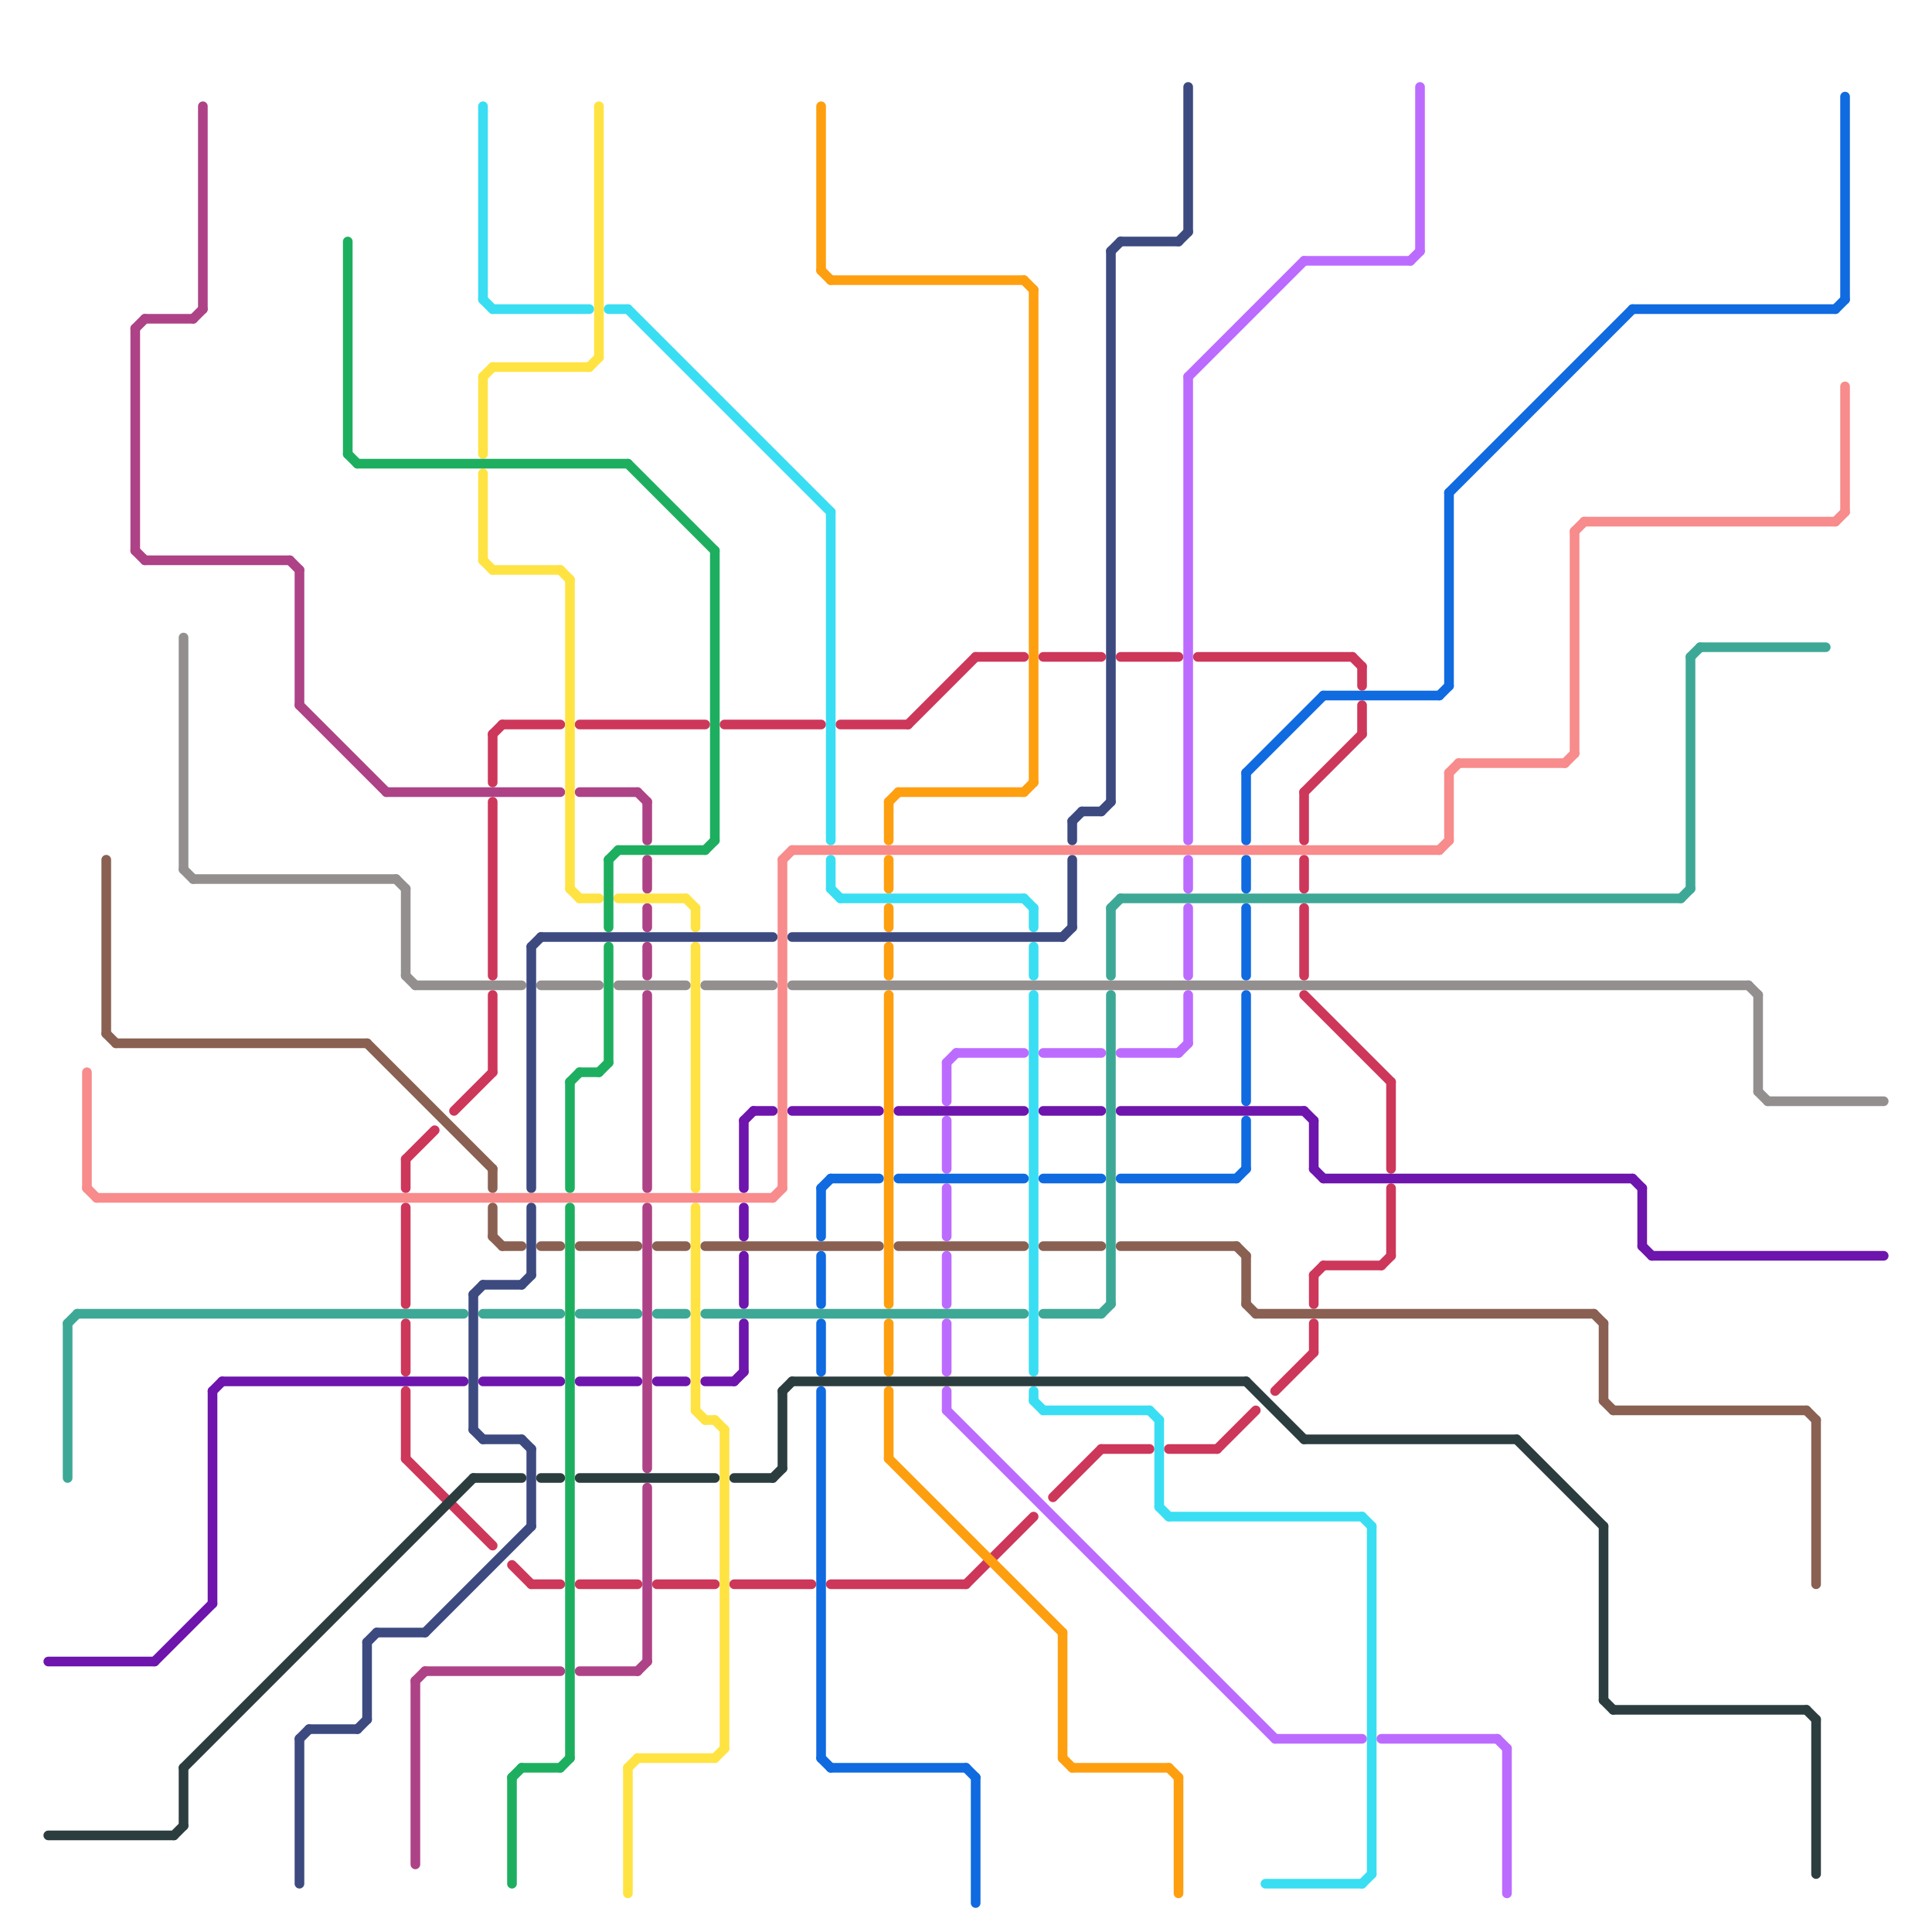 
<svg version="1.1" xmlns="http://www.w3.org/2000/svg" viewBox="0 0 200 200">
<style>line { stroke-width: 1; fill: none; stroke-linecap: round; stroke-linejoin: round; } .c0 { stroke: #896052 } .c1 { stroke: #cd375a } .c2 { stroke: #bc6bff } .c3 { stroke: #106ae0 } .c4 { stroke: #6d15ac } .c5 { stroke: #fe9f10 } .c6 { stroke: #3ea896 } .c7 { stroke: #ae4286 } .c8 { stroke: #39def3 } .c9 { stroke: #2c3d3f } .c10 { stroke: #948f8f } .c11 { stroke: #ffe342 } .c12 { stroke: #1daf5f } .c13 { stroke: #3c4a80 } .c14 { stroke: #f88b8b }</style><line class="c0" x1="73" y1="129" x2="91" y2="129"/><line class="c0" x1="130" y1="136" x2="165" y2="136"/><line class="c0" x1="93" y1="129" x2="106" y2="129"/><line class="c0" x1="129" y1="135" x2="130" y2="136"/><line class="c0" x1="116" y1="129" x2="128" y2="129"/><line class="c0" x1="129" y1="130" x2="129" y2="135"/><line class="c0" x1="12" y1="108" x2="38" y2="108"/><line class="c0" x1="60" y1="129" x2="66" y2="129"/><line class="c0" x1="11" y1="89" x2="11" y2="107"/><line class="c0" x1="68" y1="129" x2="71" y2="129"/><line class="c0" x1="166" y1="145" x2="167" y2="146"/><line class="c0" x1="187" y1="146" x2="188" y2="147"/><line class="c0" x1="56" y1="129" x2="58" y2="129"/><line class="c0" x1="38" y1="108" x2="51" y2="121"/><line class="c0" x1="52" y1="129" x2="54" y2="129"/><line class="c0" x1="128" y1="129" x2="129" y2="130"/><line class="c0" x1="51" y1="121" x2="51" y2="123"/><line class="c0" x1="108" y1="129" x2="114" y2="129"/><line class="c0" x1="166" y1="137" x2="166" y2="145"/><line class="c0" x1="51" y1="128" x2="52" y2="129"/><line class="c0" x1="11" y1="107" x2="12" y2="108"/><line class="c0" x1="188" y1="147" x2="188" y2="164"/><line class="c0" x1="51" y1="125" x2="51" y2="128"/><line class="c0" x1="167" y1="146" x2="187" y2="146"/><line class="c0" x1="165" y1="136" x2="166" y2="137"/><line class="c1" x1="143" y1="131" x2="144" y2="130"/><line class="c1" x1="135" y1="82" x2="135" y2="87"/><line class="c1" x1="51" y1="83" x2="51" y2="101"/><line class="c1" x1="42" y1="151" x2="51" y2="160"/><line class="c1" x1="121" y1="150" x2="126" y2="150"/><line class="c1" x1="109" y1="155" x2="114" y2="150"/><line class="c1" x1="75" y1="75" x2="85" y2="75"/><line class="c1" x1="42" y1="137" x2="42" y2="142"/><line class="c1" x1="53" y1="162" x2="55" y2="164"/><line class="c1" x1="132" y1="144" x2="136" y2="140"/><line class="c1" x1="136" y1="137" x2="136" y2="140"/><line class="c1" x1="100" y1="164" x2="107" y2="157"/><line class="c1" x1="101" y1="68" x2="106" y2="68"/><line class="c1" x1="144" y1="112" x2="144" y2="121"/><line class="c1" x1="141" y1="73" x2="141" y2="76"/><line class="c1" x1="94" y1="75" x2="101" y2="68"/><line class="c1" x1="135" y1="94" x2="135" y2="101"/><line class="c1" x1="114" y1="150" x2="119" y2="150"/><line class="c1" x1="136" y1="132" x2="137" y2="131"/><line class="c1" x1="135" y1="103" x2="144" y2="112"/><line class="c1" x1="60" y1="75" x2="73" y2="75"/><line class="c1" x1="136" y1="132" x2="136" y2="135"/><line class="c1" x1="42" y1="144" x2="42" y2="151"/><line class="c1" x1="42" y1="125" x2="42" y2="135"/><line class="c1" x1="42" y1="120" x2="45" y2="117"/><line class="c1" x1="108" y1="68" x2="114" y2="68"/><line class="c1" x1="51" y1="76" x2="52" y2="75"/><line class="c1" x1="68" y1="164" x2="74" y2="164"/><line class="c1" x1="51" y1="103" x2="51" y2="111"/><line class="c1" x1="144" y1="123" x2="144" y2="130"/><line class="c1" x1="141" y1="69" x2="141" y2="71"/><line class="c1" x1="55" y1="164" x2="58" y2="164"/><line class="c1" x1="124" y1="68" x2="140" y2="68"/><line class="c1" x1="87" y1="75" x2="94" y2="75"/><line class="c1" x1="126" y1="150" x2="130" y2="146"/><line class="c1" x1="116" y1="68" x2="122" y2="68"/><line class="c1" x1="76" y1="164" x2="84" y2="164"/><line class="c1" x1="137" y1="131" x2="143" y2="131"/><line class="c1" x1="47" y1="115" x2="51" y2="111"/><line class="c1" x1="135" y1="82" x2="141" y2="76"/><line class="c1" x1="86" y1="164" x2="100" y2="164"/><line class="c1" x1="52" y1="75" x2="58" y2="75"/><line class="c1" x1="135" y1="89" x2="135" y2="92"/><line class="c1" x1="60" y1="164" x2="66" y2="164"/><line class="c1" x1="140" y1="68" x2="141" y2="69"/><line class="c1" x1="42" y1="120" x2="42" y2="123"/><line class="c1" x1="51" y1="76" x2="51" y2="81"/><line class="c2" x1="155" y1="180" x2="156" y2="181"/><line class="c2" x1="147" y1="9" x2="147" y2="26"/><line class="c2" x1="123" y1="39" x2="123" y2="87"/><line class="c2" x1="98" y1="144" x2="98" y2="146"/><line class="c2" x1="123" y1="103" x2="123" y2="108"/><line class="c2" x1="98" y1="116" x2="98" y2="121"/><line class="c2" x1="99" y1="109" x2="106" y2="109"/><line class="c2" x1="123" y1="39" x2="135" y2="27"/><line class="c2" x1="135" y1="27" x2="146" y2="27"/><line class="c2" x1="123" y1="94" x2="123" y2="101"/><line class="c2" x1="123" y1="89" x2="123" y2="92"/><line class="c2" x1="98" y1="110" x2="98" y2="114"/><line class="c2" x1="98" y1="110" x2="99" y2="109"/><line class="c2" x1="156" y1="181" x2="156" y2="196"/><line class="c2" x1="98" y1="123" x2="98" y2="128"/><line class="c2" x1="98" y1="146" x2="132" y2="180"/><line class="c2" x1="108" y1="109" x2="114" y2="109"/><line class="c2" x1="146" y1="27" x2="147" y2="26"/><line class="c2" x1="143" y1="180" x2="155" y2="180"/><line class="c2" x1="116" y1="109" x2="122" y2="109"/><line class="c2" x1="98" y1="137" x2="98" y2="142"/><line class="c2" x1="98" y1="130" x2="98" y2="135"/><line class="c2" x1="132" y1="180" x2="141" y2="180"/><line class="c2" x1="122" y1="109" x2="123" y2="108"/><line class="c3" x1="86" y1="122" x2="91" y2="122"/><line class="c3" x1="150" y1="51" x2="169" y2="32"/><line class="c3" x1="116" y1="122" x2="128" y2="122"/><line class="c3" x1="190" y1="32" x2="191" y2="31"/><line class="c3" x1="137" y1="72" x2="149" y2="72"/><line class="c3" x1="129" y1="80" x2="129" y2="87"/><line class="c3" x1="85" y1="137" x2="85" y2="142"/><line class="c3" x1="100" y1="183" x2="101" y2="184"/><line class="c3" x1="86" y1="183" x2="100" y2="183"/><line class="c3" x1="85" y1="123" x2="85" y2="128"/><line class="c3" x1="129" y1="80" x2="137" y2="72"/><line class="c3" x1="129" y1="103" x2="129" y2="114"/><line class="c3" x1="129" y1="94" x2="129" y2="101"/><line class="c3" x1="169" y1="32" x2="190" y2="32"/><line class="c3" x1="108" y1="122" x2="114" y2="122"/><line class="c3" x1="85" y1="130" x2="85" y2="135"/><line class="c3" x1="85" y1="123" x2="86" y2="122"/><line class="c3" x1="149" y1="72" x2="150" y2="71"/><line class="c3" x1="85" y1="182" x2="86" y2="183"/><line class="c3" x1="85" y1="144" x2="85" y2="182"/><line class="c3" x1="129" y1="89" x2="129" y2="92"/><line class="c3" x1="93" y1="122" x2="106" y2="122"/><line class="c3" x1="129" y1="116" x2="129" y2="121"/><line class="c3" x1="101" y1="184" x2="101" y2="197"/><line class="c3" x1="150" y1="51" x2="150" y2="71"/><line class="c3" x1="128" y1="122" x2="129" y2="121"/><line class="c3" x1="191" y1="10" x2="191" y2="31"/><line class="c4" x1="16" y1="172" x2="22" y2="166"/><line class="c4" x1="116" y1="115" x2="135" y2="115"/><line class="c4" x1="77" y1="125" x2="77" y2="128"/><line class="c4" x1="50" y1="143" x2="58" y2="143"/><line class="c4" x1="136" y1="121" x2="137" y2="122"/><line class="c4" x1="170" y1="123" x2="170" y2="129"/><line class="c4" x1="22" y1="144" x2="22" y2="166"/><line class="c4" x1="22" y1="144" x2="23" y2="143"/><line class="c4" x1="136" y1="116" x2="136" y2="121"/><line class="c4" x1="169" y1="122" x2="170" y2="123"/><line class="c4" x1="108" y1="115" x2="114" y2="115"/><line class="c4" x1="77" y1="130" x2="77" y2="135"/><line class="c4" x1="171" y1="130" x2="195" y2="130"/><line class="c4" x1="5" y1="172" x2="16" y2="172"/><line class="c4" x1="77" y1="116" x2="77" y2="123"/><line class="c4" x1="82" y1="115" x2="91" y2="115"/><line class="c4" x1="135" y1="115" x2="136" y2="116"/><line class="c4" x1="93" y1="115" x2="106" y2="115"/><line class="c4" x1="137" y1="122" x2="169" y2="122"/><line class="c4" x1="77" y1="137" x2="77" y2="142"/><line class="c4" x1="23" y1="143" x2="48" y2="143"/><line class="c4" x1="60" y1="143" x2="66" y2="143"/><line class="c4" x1="77" y1="116" x2="78" y2="115"/><line class="c4" x1="68" y1="143" x2="71" y2="143"/><line class="c4" x1="76" y1="143" x2="77" y2="142"/><line class="c4" x1="170" y1="129" x2="171" y2="130"/><line class="c4" x1="73" y1="143" x2="76" y2="143"/><line class="c4" x1="78" y1="115" x2="80" y2="115"/><line class="c5" x1="85" y1="11" x2="85" y2="28"/><line class="c5" x1="106" y1="29" x2="107" y2="30"/><line class="c5" x1="111" y1="183" x2="121" y2="183"/><line class="c5" x1="92" y1="89" x2="92" y2="92"/><line class="c5" x1="92" y1="98" x2="92" y2="101"/><line class="c5" x1="92" y1="137" x2="92" y2="142"/><line class="c5" x1="121" y1="183" x2="122" y2="184"/><line class="c5" x1="92" y1="103" x2="92" y2="135"/><line class="c5" x1="122" y1="184" x2="122" y2="196"/><line class="c5" x1="92" y1="83" x2="92" y2="87"/><line class="c5" x1="93" y1="82" x2="106" y2="82"/><line class="c5" x1="86" y1="29" x2="106" y2="29"/><line class="c5" x1="92" y1="83" x2="93" y2="82"/><line class="c5" x1="106" y1="82" x2="107" y2="81"/><line class="c5" x1="107" y1="30" x2="107" y2="81"/><line class="c5" x1="92" y1="151" x2="110" y2="169"/><line class="c5" x1="85" y1="28" x2="86" y2="29"/><line class="c5" x1="92" y1="144" x2="92" y2="151"/><line class="c5" x1="110" y1="182" x2="111" y2="183"/><line class="c5" x1="110" y1="169" x2="110" y2="182"/><line class="c5" x1="92" y1="94" x2="92" y2="96"/><line class="c6" x1="174" y1="93" x2="175" y2="92"/><line class="c6" x1="68" y1="136" x2="71" y2="136"/><line class="c6" x1="116" y1="93" x2="174" y2="93"/><line class="c6" x1="115" y1="103" x2="115" y2="135"/><line class="c6" x1="73" y1="136" x2="106" y2="136"/><line class="c6" x1="115" y1="94" x2="115" y2="101"/><line class="c6" x1="7" y1="137" x2="8" y2="136"/><line class="c6" x1="114" y1="136" x2="115" y2="135"/><line class="c6" x1="176" y1="67" x2="189" y2="67"/><line class="c6" x1="108" y1="136" x2="114" y2="136"/><line class="c6" x1="50" y1="136" x2="58" y2="136"/><line class="c6" x1="175" y1="68" x2="176" y2="67"/><line class="c6" x1="115" y1="94" x2="116" y2="93"/><line class="c6" x1="60" y1="136" x2="66" y2="136"/><line class="c6" x1="8" y1="136" x2="48" y2="136"/><line class="c6" x1="175" y1="68" x2="175" y2="92"/><line class="c6" x1="7" y1="137" x2="7" y2="153"/><line class="c7" x1="67" y1="83" x2="67" y2="87"/><line class="c7" x1="43" y1="174" x2="43" y2="193"/><line class="c7" x1="20" y1="33" x2="21" y2="32"/><line class="c7" x1="43" y1="174" x2="44" y2="173"/><line class="c7" x1="60" y1="173" x2="66" y2="173"/><line class="c7" x1="31" y1="59" x2="31" y2="73"/><line class="c7" x1="15" y1="58" x2="30" y2="58"/><line class="c7" x1="67" y1="98" x2="67" y2="101"/><line class="c7" x1="66" y1="173" x2="67" y2="172"/><line class="c7" x1="66" y1="82" x2="67" y2="83"/><line class="c7" x1="67" y1="89" x2="67" y2="92"/><line class="c7" x1="31" y1="73" x2="40" y2="82"/><line class="c7" x1="67" y1="94" x2="67" y2="96"/><line class="c7" x1="67" y1="154" x2="67" y2="172"/><line class="c7" x1="14" y1="34" x2="15" y2="33"/><line class="c7" x1="30" y1="58" x2="31" y2="59"/><line class="c7" x1="40" y1="82" x2="58" y2="82"/><line class="c7" x1="44" y1="173" x2="58" y2="173"/><line class="c7" x1="21" y1="11" x2="21" y2="32"/><line class="c7" x1="60" y1="82" x2="66" y2="82"/><line class="c7" x1="67" y1="125" x2="67" y2="152"/><line class="c7" x1="14" y1="57" x2="15" y2="58"/><line class="c7" x1="15" y1="33" x2="20" y2="33"/><line class="c7" x1="14" y1="34" x2="14" y2="57"/><line class="c7" x1="67" y1="103" x2="67" y2="123"/><line class="c8" x1="120" y1="156" x2="121" y2="157"/><line class="c8" x1="131" y1="195" x2="141" y2="195"/><line class="c8" x1="87" y1="93" x2="106" y2="93"/><line class="c8" x1="50" y1="11" x2="50" y2="31"/><line class="c8" x1="121" y1="157" x2="141" y2="157"/><line class="c8" x1="65" y1="32" x2="86" y2="53"/><line class="c8" x1="142" y1="158" x2="142" y2="194"/><line class="c8" x1="107" y1="144" x2="107" y2="145"/><line class="c8" x1="107" y1="145" x2="108" y2="146"/><line class="c8" x1="108" y1="146" x2="119" y2="146"/><line class="c8" x1="119" y1="146" x2="120" y2="147"/><line class="c8" x1="107" y1="94" x2="107" y2="96"/><line class="c8" x1="51" y1="32" x2="61" y2="32"/><line class="c8" x1="50" y1="31" x2="51" y2="32"/><line class="c8" x1="107" y1="103" x2="107" y2="142"/><line class="c8" x1="86" y1="53" x2="86" y2="87"/><line class="c8" x1="63" y1="32" x2="65" y2="32"/><line class="c8" x1="86" y1="89" x2="86" y2="92"/><line class="c8" x1="107" y1="98" x2="107" y2="101"/><line class="c8" x1="106" y1="93" x2="107" y2="94"/><line class="c8" x1="141" y1="157" x2="142" y2="158"/><line class="c8" x1="86" y1="92" x2="87" y2="93"/><line class="c8" x1="120" y1="147" x2="120" y2="156"/><line class="c8" x1="141" y1="195" x2="142" y2="194"/><line class="c9" x1="166" y1="158" x2="166" y2="176"/><line class="c9" x1="5" y1="190" x2="18" y2="190"/><line class="c9" x1="49" y1="153" x2="54" y2="153"/><line class="c9" x1="167" y1="177" x2="187" y2="177"/><line class="c9" x1="135" y1="149" x2="157" y2="149"/><line class="c9" x1="166" y1="176" x2="167" y2="177"/><line class="c9" x1="60" y1="153" x2="74" y2="153"/><line class="c9" x1="80" y1="153" x2="81" y2="152"/><line class="c9" x1="188" y1="178" x2="188" y2="194"/><line class="c9" x1="129" y1="143" x2="135" y2="149"/><line class="c9" x1="81" y1="144" x2="82" y2="143"/><line class="c9" x1="18" y1="190" x2="19" y2="189"/><line class="c9" x1="157" y1="149" x2="166" y2="158"/><line class="c9" x1="19" y1="183" x2="19" y2="189"/><line class="c9" x1="82" y1="143" x2="129" y2="143"/><line class="c9" x1="81" y1="144" x2="81" y2="152"/><line class="c9" x1="187" y1="177" x2="188" y2="178"/><line class="c9" x1="19" y1="183" x2="49" y2="153"/><line class="c9" x1="56" y1="153" x2="58" y2="153"/><line class="c9" x1="76" y1="153" x2="80" y2="153"/><line class="c10" x1="73" y1="102" x2="80" y2="102"/><line class="c10" x1="181" y1="102" x2="182" y2="103"/><line class="c10" x1="182" y1="113" x2="183" y2="114"/><line class="c10" x1="82" y1="102" x2="181" y2="102"/><line class="c10" x1="56" y1="102" x2="62" y2="102"/><line class="c10" x1="19" y1="90" x2="20" y2="91"/><line class="c10" x1="43" y1="102" x2="54" y2="102"/><line class="c10" x1="64" y1="102" x2="71" y2="102"/><line class="c10" x1="19" y1="66" x2="19" y2="90"/><line class="c10" x1="41" y1="91" x2="42" y2="92"/><line class="c10" x1="182" y1="103" x2="182" y2="113"/><line class="c10" x1="42" y1="101" x2="43" y2="102"/><line class="c10" x1="20" y1="91" x2="41" y2="91"/><line class="c10" x1="42" y1="92" x2="42" y2="101"/><line class="c10" x1="183" y1="114" x2="195" y2="114"/><line class="c11" x1="50" y1="39" x2="51" y2="38"/><line class="c11" x1="73" y1="147" x2="74" y2="147"/><line class="c11" x1="74" y1="147" x2="75" y2="148"/><line class="c11" x1="50" y1="49" x2="50" y2="58"/><line class="c11" x1="72" y1="98" x2="72" y2="123"/><line class="c11" x1="72" y1="94" x2="72" y2="96"/><line class="c11" x1="72" y1="125" x2="72" y2="146"/><line class="c11" x1="72" y1="146" x2="73" y2="147"/><line class="c11" x1="64" y1="93" x2="71" y2="93"/><line class="c11" x1="65" y1="183" x2="65" y2="196"/><line class="c11" x1="74" y1="182" x2="75" y2="181"/><line class="c11" x1="50" y1="58" x2="51" y2="59"/><line class="c11" x1="61" y1="38" x2="62" y2="37"/><line class="c11" x1="51" y1="59" x2="58" y2="59"/><line class="c11" x1="71" y1="93" x2="72" y2="94"/><line class="c11" x1="50" y1="39" x2="50" y2="47"/><line class="c11" x1="65" y1="183" x2="66" y2="182"/><line class="c11" x1="59" y1="92" x2="60" y2="93"/><line class="c11" x1="75" y1="148" x2="75" y2="181"/><line class="c11" x1="66" y1="182" x2="74" y2="182"/><line class="c11" x1="51" y1="38" x2="61" y2="38"/><line class="c11" x1="58" y1="59" x2="59" y2="60"/><line class="c11" x1="62" y1="11" x2="62" y2="37"/><line class="c11" x1="59" y1="60" x2="59" y2="92"/><line class="c11" x1="60" y1="93" x2="62" y2="93"/><line class="c12" x1="53" y1="184" x2="54" y2="183"/><line class="c12" x1="36" y1="47" x2="37" y2="48"/><line class="c12" x1="54" y1="183" x2="58" y2="183"/><line class="c12" x1="37" y1="48" x2="65" y2="48"/><line class="c12" x1="65" y1="48" x2="74" y2="57"/><line class="c12" x1="59" y1="125" x2="59" y2="182"/><line class="c12" x1="59" y1="112" x2="59" y2="123"/><line class="c12" x1="73" y1="88" x2="74" y2="87"/><line class="c12" x1="74" y1="57" x2="74" y2="87"/><line class="c12" x1="64" y1="88" x2="73" y2="88"/><line class="c12" x1="58" y1="183" x2="59" y2="182"/><line class="c12" x1="62" y1="111" x2="63" y2="110"/><line class="c12" x1="63" y1="89" x2="63" y2="96"/><line class="c12" x1="53" y1="184" x2="53" y2="195"/><line class="c12" x1="36" y1="25" x2="36" y2="47"/><line class="c12" x1="60" y1="111" x2="62" y2="111"/><line class="c12" x1="63" y1="89" x2="64" y2="88"/><line class="c12" x1="63" y1="98" x2="63" y2="110"/><line class="c12" x1="59" y1="112" x2="60" y2="111"/><line class="c13" x1="44" y1="169" x2="55" y2="158"/><line class="c13" x1="115" y1="26" x2="115" y2="83"/><line class="c13" x1="123" y1="9" x2="123" y2="24"/><line class="c13" x1="111" y1="85" x2="111" y2="87"/><line class="c13" x1="32" y1="179" x2="37" y2="179"/><line class="c13" x1="54" y1="149" x2="55" y2="150"/><line class="c13" x1="122" y1="25" x2="123" y2="24"/><line class="c13" x1="49" y1="134" x2="50" y2="133"/><line class="c13" x1="82" y1="97" x2="110" y2="97"/><line class="c13" x1="54" y1="133" x2="55" y2="132"/><line class="c13" x1="31" y1="180" x2="32" y2="179"/><line class="c13" x1="112" y1="84" x2="114" y2="84"/><line class="c13" x1="39" y1="169" x2="44" y2="169"/><line class="c13" x1="38" y1="170" x2="38" y2="178"/><line class="c13" x1="55" y1="125" x2="55" y2="132"/><line class="c13" x1="114" y1="84" x2="115" y2="83"/><line class="c13" x1="31" y1="180" x2="31" y2="195"/><line class="c13" x1="49" y1="148" x2="50" y2="149"/><line class="c13" x1="50" y1="149" x2="54" y2="149"/><line class="c13" x1="116" y1="25" x2="122" y2="25"/><line class="c13" x1="115" y1="26" x2="116" y2="25"/><line class="c13" x1="111" y1="85" x2="112" y2="84"/><line class="c13" x1="56" y1="97" x2="80" y2="97"/><line class="c13" x1="50" y1="133" x2="54" y2="133"/><line class="c13" x1="49" y1="134" x2="49" y2="148"/><line class="c13" x1="55" y1="98" x2="56" y2="97"/><line class="c13" x1="55" y1="98" x2="55" y2="123"/><line class="c13" x1="38" y1="170" x2="39" y2="169"/><line class="c13" x1="110" y1="97" x2="111" y2="96"/><line class="c13" x1="37" y1="179" x2="38" y2="178"/><line class="c13" x1="55" y1="150" x2="55" y2="158"/><line class="c13" x1="111" y1="89" x2="111" y2="96"/><line class="c14" x1="10" y1="124" x2="80" y2="124"/><line class="c14" x1="164" y1="54" x2="190" y2="54"/><line class="c14" x1="150" y1="80" x2="150" y2="87"/><line class="c14" x1="149" y1="88" x2="150" y2="87"/><line class="c14" x1="82" y1="88" x2="149" y2="88"/><line class="c14" x1="81" y1="89" x2="81" y2="123"/><line class="c14" x1="163" y1="55" x2="163" y2="78"/><line class="c14" x1="150" y1="80" x2="151" y2="79"/><line class="c14" x1="163" y1="55" x2="164" y2="54"/><line class="c14" x1="190" y1="54" x2="191" y2="53"/><line class="c14" x1="162" y1="79" x2="163" y2="78"/><line class="c14" x1="9" y1="123" x2="10" y2="124"/><line class="c14" x1="191" y1="40" x2="191" y2="53"/><line class="c14" x1="80" y1="124" x2="81" y2="123"/><line class="c14" x1="151" y1="79" x2="162" y2="79"/><line class="c14" x1="9" y1="111" x2="9" y2="123"/><line class="c14" x1="81" y1="89" x2="82" y2="88"/>


</svg>

